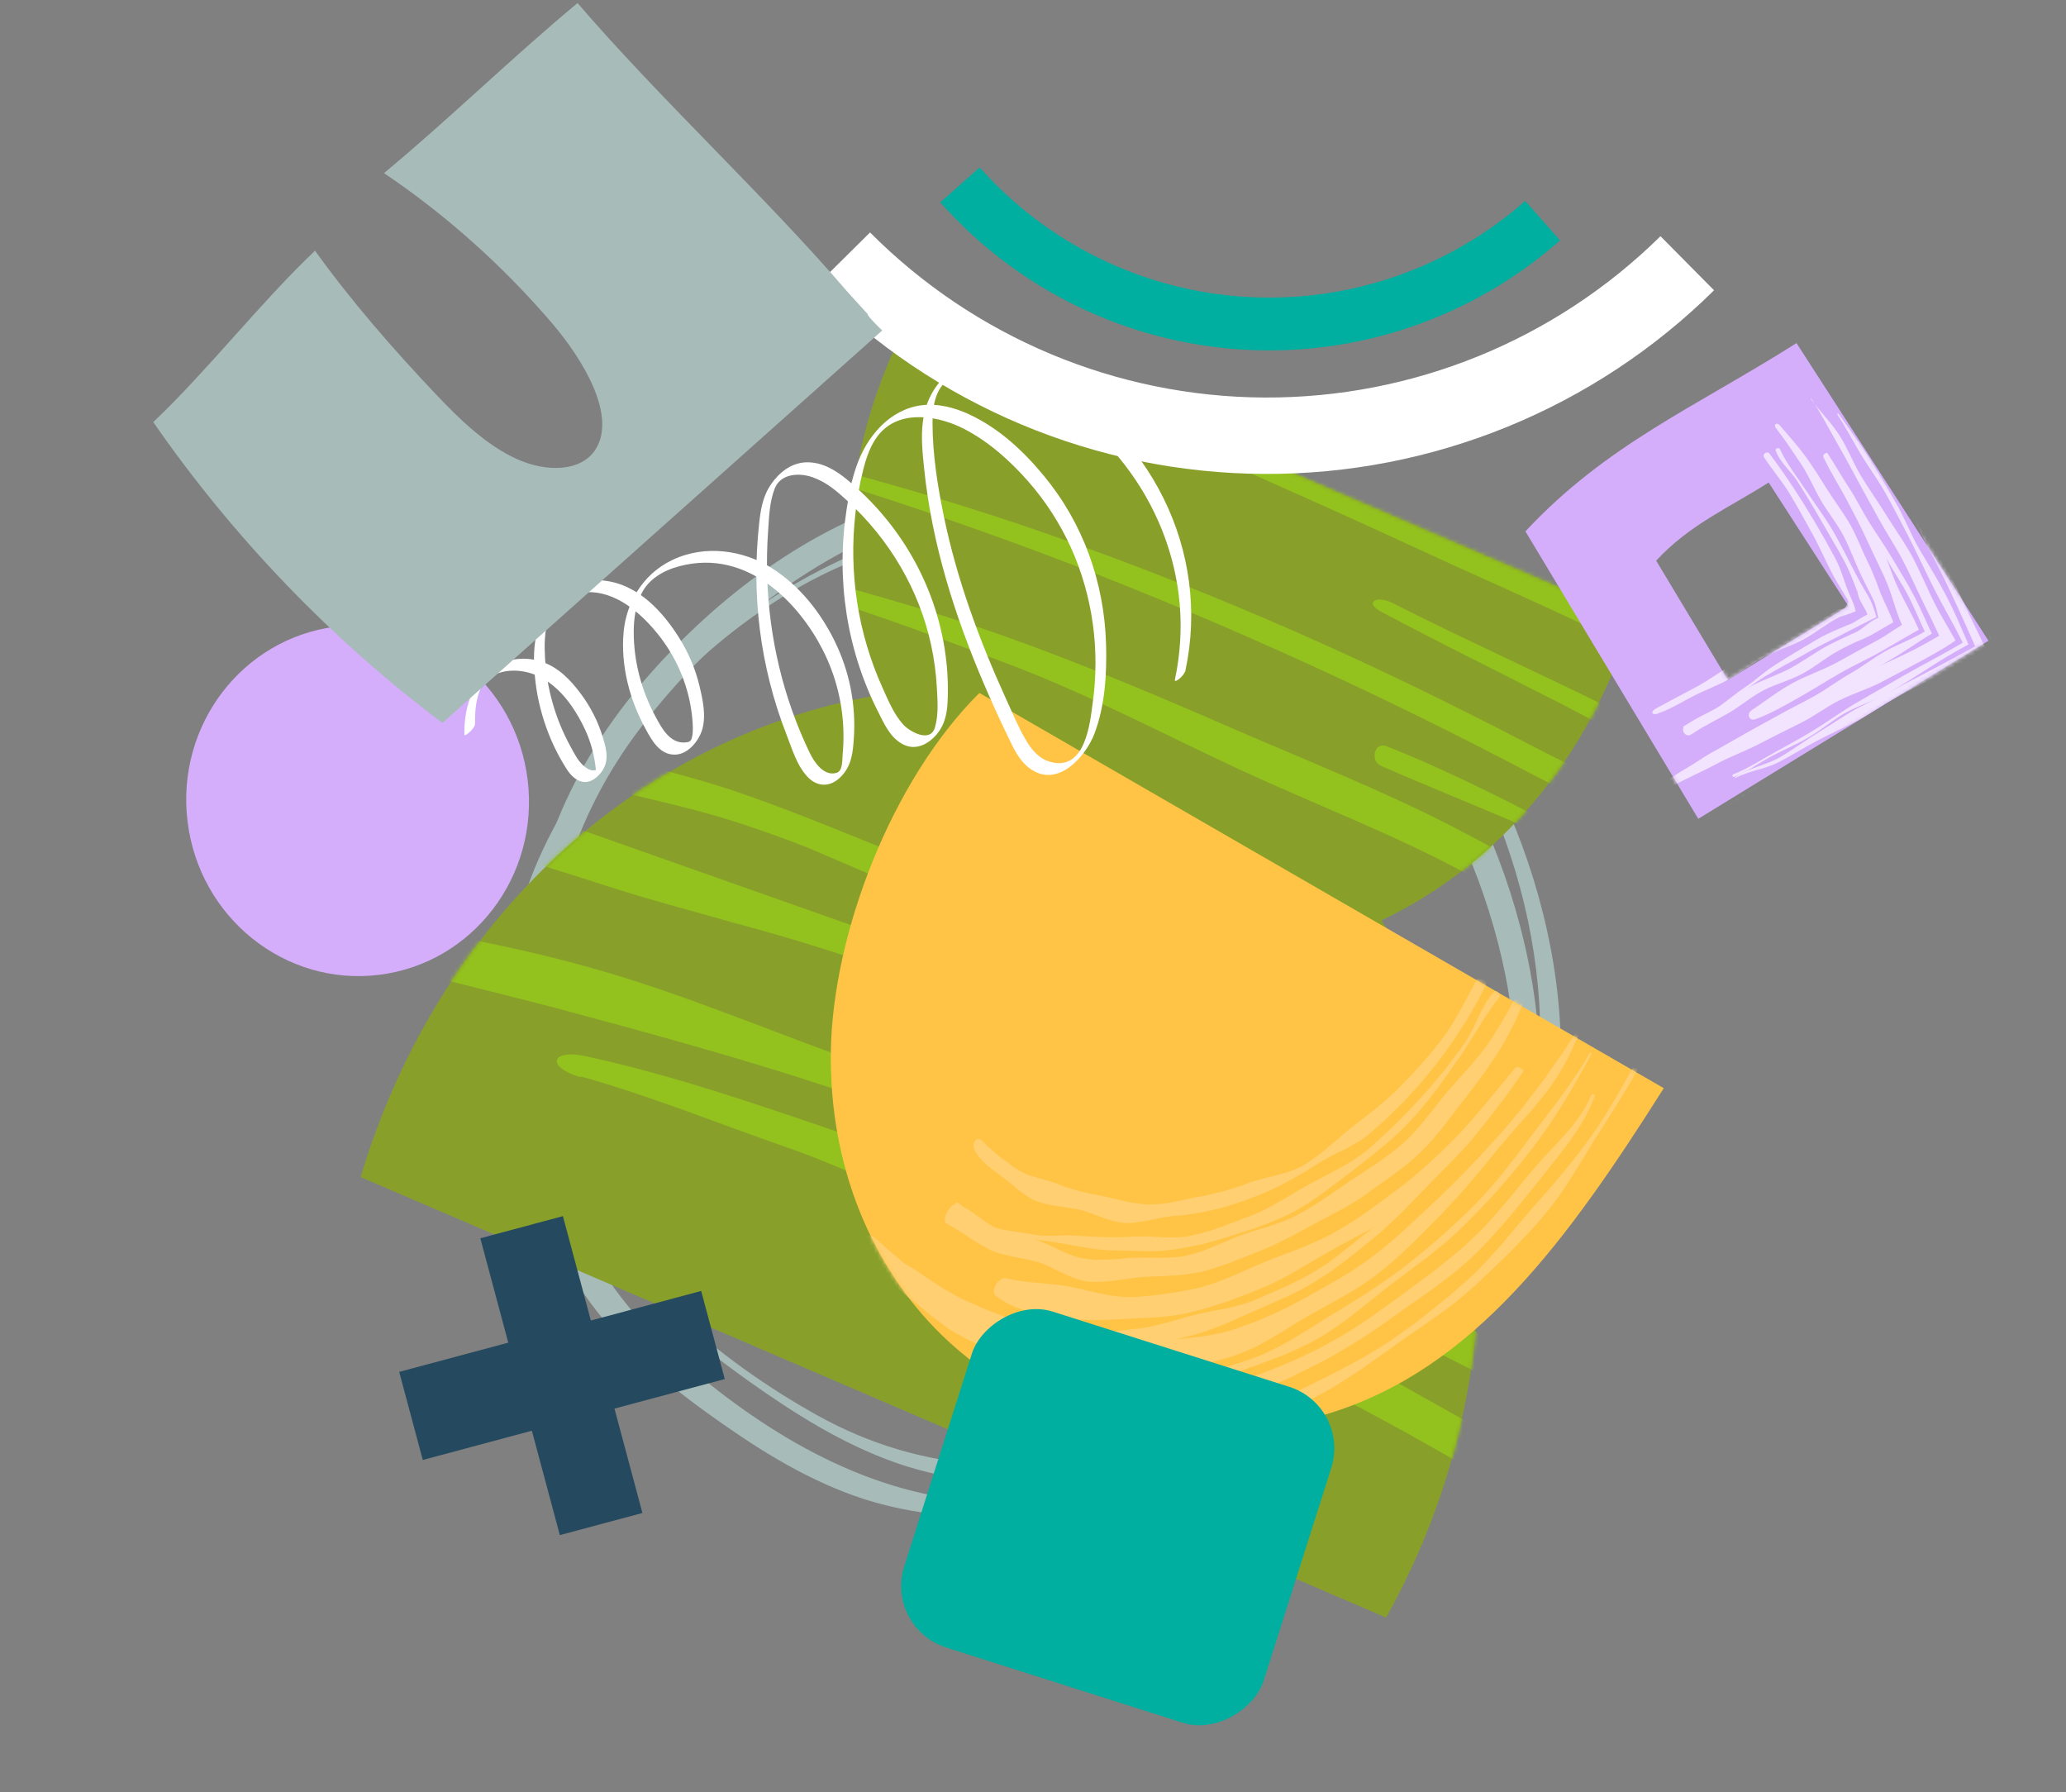 <svg width="512" height="444" viewBox="0 0 512 444" fill="none" xmlns="http://www.w3.org/2000/svg">
<rect x="0" y="0" width="512" height="444" fill="#808080" stroke="none"/>
<g clip-path="url(#clip0_145_1870)">
<path d="M231.835 121.471C204.737 128.159 181.852 144.543 163.759 164.015C144.281 185.004 131.702 209.928 130.705 237.888C129.707 265.847 137.715 292.675 154.727 314.256C163.205 325.007 173.983 333.984 185.315 342.035C196.647 350.086 208.478 357.623 221.805 362.355C236.24 367.474 251.867 368.323 267.161 367.423C280.377 366.625 293.51 364.593 306.2 361.018C330.637 354.15 353.772 341.444 368.318 321.484C396.33 283.055 389.32 229.914 368.651 190.071C358.926 171.294 345.377 153.803 327.645 140.84C307.391 126.024 281.291 118.847 255.579 118.77C247.544 118.745 239.62 119.67 231.835 121.471C230.726 121.728 234.633 126.487 236.295 126.127C251.728 122.526 267.576 122.834 283.12 125.664C294.729 127.799 306.116 130.808 316.479 136.261C334.987 146.01 348.923 161.751 359.175 178.831C381.229 215.536 390.4 264.15 371.394 303.581C350.17 347.591 293.094 365.776 244.22 362.896C229.23 362.021 215.405 357.828 202.549 350.678C190.358 343.887 178.61 335.605 168.525 326.294C148.16 307.491 138.13 280.715 136.163 254.478C134.196 228.242 142.009 202.366 158.578 180.554C173.623 160.748 193.821 143.026 217.538 132.531C223.578 129.856 229.867 127.721 236.351 126.127C237.487 125.844 233.525 121.085 231.89 121.471H231.835Z" fill="#A7BBB9"/>
<path d="M230.976 130.757C204.793 137.213 181.907 152.44 163.565 170.6C143.395 190.56 128.544 214.558 125.551 242.158C122.559 269.757 129.098 298.025 144.863 320.763C152.843 332.287 163.648 341.727 175.23 350.06C186.811 358.394 198.476 365.905 211.858 370.664C226.57 375.885 242.502 376.605 258.073 375.576C270.984 374.728 283.812 372.67 296.197 369.197C319.914 362.536 342.911 350.498 358.593 332.39C390.4 295.71 385.607 241.823 366.379 201.029C357.291 181.737 344.241 163.475 326.536 150.074C306.421 134.846 279.546 127.773 253.778 128.004C246.076 128.082 238.429 129.008 230.948 130.757C229.48 131.091 227.956 132.043 226.82 132.943C226.515 133.2 224.88 134.589 226.266 134.281C241.726 130.679 257.574 131.091 273.118 133.946C284.865 136.107 296.336 139.168 306.781 144.672C325.04 154.266 339.42 169.314 350.17 185.878C373.222 221.4 383.806 268.162 368.845 308.134C360.255 331.104 342.551 349.006 318.889 359.295C295.228 369.583 267.992 373.802 242.363 372.027C213.52 370.021 188.335 354.202 167.804 336.196C147.274 318.191 135.886 294.27 131.979 268.6C128.073 242.929 133.171 215.613 148.243 192.798C162.263 171.551 183.015 151.797 207.314 140.762C213.382 138.01 219.699 135.85 226.238 134.255C227.706 133.895 229.23 132.994 230.366 132.068C230.671 131.837 232.306 130.397 230.92 130.731L230.976 130.757Z" fill="#A7BBB9"/>
</g>
<path d="M377.974 49.795L386.613 59.564C364.982 78.656 336.659 88.385 307.862 86.616C279.065 84.848 252.146 71.725 233.014 50.13L242.783 41.491C259.641 60.468 283.329 71.996 308.664 73.552C334 75.108 358.921 66.566 377.974 49.795Z" fill="#00AF9F"/>
<path d="M345.402 233.025C344.416 231.327 343.402 229.69 342.363 228.043C371.219 214.293 394.069 187.842 404.43 153.297L226.483 76.882C209.351 107.573 206.255 142.47 215.69 172.59C212.61 173.125 209.517 173.762 206.449 174.557C152.016 188.355 107.44 231.436 89.366 291.649L343.504 400.783C374.166 345.865 373.48 281.528 345.402 233.025Z" fill="#88A02A"/>
<mask id="mask0_145_1870" style="mask-type:luminance" maskUnits="userSpaceOnUse" x="89" y="76" width="316" height="325">
<path d="M345.402 233.025C344.416 231.327 343.402 229.69 342.363 228.043C371.219 214.293 394.069 187.842 404.43 153.297L226.483 76.882C209.351 107.573 206.255 142.47 215.69 172.59C212.61 173.125 209.517 173.762 206.449 174.557C152.016 188.355 107.44 231.436 89.366 291.649L343.504 400.783C374.166 345.865 373.48 281.528 345.402 233.025Z" fill="white"/>
</mask>
<g mask="url(#mask0_145_1870)">
<path d="M143.984 266.716C161.401 271.61 178.039 278.391 194.995 284.289C203.513 287.218 211.648 290.894 219.862 294.385C227.998 298.06 236.055 301.848 244.335 305.258C260.763 312.313 276.903 319.754 292.844 327.873C300.627 331.871 308.816 335.278 316.86 339.024C320.908 340.871 324.917 342.738 328.939 344.575C329.612 344.864 331.68 345.97 333.361 346.838L338.531 349.568C341.957 351.439 345.382 353.31 348.794 355.14C352.193 357.073 355.605 358.975 359.003 360.908L364.107 363.864C365.8 364.846 367.493 365.828 369.443 367.066C377.09 371.879 384.711 376.68 392.332 381.482C407.859 391.281 423.643 401.263 439.548 410.678C446.345 414.689 453.45 418.978 459.511 422.418C458.177 404.333 456.856 386.216 455.534 368.1L453.417 339.993L452.362 326.178C452.146 323.828 452.071 321.648 451.996 319.467L451.759 312.884C451.675 310.154 451.488 307.307 451.482 304.61L451.514 296.614L451.52 288.607L451.863 280.744L452.167 272.901L452.39 269.028L452.574 266.959L452.647 265.789C452.768 263.51 452.849 261.252 453.021 258.995C453.167 256.728 453.288 254.45 453.499 252.174L453.796 248.77L453.854 247.921L453.884 247.496L454.006 246.712L454.511 243.324L455.507 236.579L456.038 233.203L456.793 229.376C457.829 224.251 458.813 219.176 459.954 214.022C462.008 204.673 464.113 195.346 466.283 186.011C454.781 179.543 443.241 173.021 431.739 166.553C426.363 163.589 420.947 160.644 415.57 157.68L412.21 155.873L409.844 154.675L405.086 152.34C388.573 144.412 371.623 137.643 354.818 130.536C337.962 123.406 320.749 117.107 303.762 110.213C286.826 103.34 270.513 94.588 253.235 88.442C235.956 82.297 217.904 79.023 200.266 74.07C198.362 73.508 198.34 72.988 200.269 73.635C217.785 79.227 234.813 86.029 251.815 92.748C268.817 99.466 285.713 106.431 302.372 113.876C319.032 121.321 335.692 128.694 352.271 136.396C368.825 144.087 385.564 151.203 401.881 159.374L406.587 161.759L412.21 164.72L427.1 172.862L442.724 181.574C448.036 184.619 453.608 187.485 458.658 190.637C456.7 199.336 454.756 208.003 452.798 216.702L449.827 230.754L449.101 234.229L448.559 237.346L447.476 243.58L446.934 246.697L446.647 248.649L446.129 252.14C445.774 254.464 445.511 256.79 445.182 259.124C444.854 261.459 444.616 263.797 444.353 266.123L444.019 269.183L443.721 272.66L443.268 279.638L442.815 286.616L442.646 293.716L442.491 300.785C442.473 303.181 442.598 305.674 442.632 308.092C442.785 312.017 442.707 315.696 443.001 319.792L443.692 331.812L445.086 355.967C445.922 371.217 446.745 386.498 447.58 401.821L444.074 400.425C443.479 400.169 442.961 400.019 442.289 399.658L440.041 398.256L431.128 392.753C425.275 389.184 419.397 385.604 413.519 382.024L388.687 367.137L376.4 359.786L370.302 356.147L367.304 354.35L364.487 352.777L342.258 340.318L332.372 334.798L325.314 330.967C306.574 320.589 286.613 312.199 267.148 303.295C247.527 294.541 227.325 287.14 207.028 280.245C186.654 273.316 166.293 266.284 145.214 261.71C136.508 259.792 135.177 264.39 143.879 266.889L143.984 266.716Z" fill="#93C21E"/>
<path d="M69.881 232.2C91.545 238.409 114.824 243.781 137.671 249.733C160.401 255.816 183.181 262.067 204.799 269.166C226.934 276.705 248.369 285.874 269.949 294.776C291.45 303.791 312.911 312.898 333.661 323.519L337.527 325.434L339.621 326.48L342.22 327.85L352.678 333.252L363.163 338.591L368.399 341.24L373.905 344.26C388.627 352.293 403.167 360.248 417.793 369.005L426.591 374.276L428.8 375.625L429.911 376.32C430.143 376.493 430.221 376.454 430.326 376.426L430.624 376.372L433.029 375.839C432.179 360.692 431.649 344.372 431.227 327.588L430.942 314.978L430.794 308.615L430.865 302.456L430.911 296.213L431.176 290.101L431.454 283.958L431.927 277.863C432.201 274.085 432.463 270.12 432.866 266.47L433.632 259.335C433.922 256.947 434.147 254.568 434.463 252.191L434.93 248.605L435.151 246.807C435.219 246.29 435.41 245.134 435.532 244.349C436.116 240.777 436.543 237.429 437.232 233.683L439.405 222.201C440.927 214.517 442.488 206.959 444.061 199.442C443.881 199.219 443.779 198.957 443.521 198.773L442.616 198.312L440.819 197.358L437.238 195.493L430.115 191.743C425.552 189.31 420.976 186.908 416.413 184.475C412.639 182.49 408.838 180.494 405.064 178.509L400.254 176.079L396.026 174.009C390.388 171.224 384.711 168.531 379.034 165.839C367.694 160.422 356.326 155.14 345.221 149.461C340.967 147.307 338.007 149.349 342.389 151.631C352.911 157.242 363.655 162.62 374.386 168.029C379.725 170.795 385.156 173.419 390.443 176.235L398.419 180.425L407.971 185.583L423.105 193.939L430.911 198.31L434.788 200.485L436.714 201.566C437.347 201.948 438.162 202.189 438.222 202.906C435.437 214.672 432.636 226.831 430.399 238.177L428.913 246.276L427.882 252.46C427.242 256.591 426.576 260.71 426.092 264.835L425.442 270.272L424.904 276.449C424.498 280.534 424.286 284.667 424.113 288.78C423.703 297.014 423.784 305.459 424.033 314.013C424.492 331.14 425.364 348.518 426.379 364.209L425.176 365.44L424.575 366.055C424.237 366.056 423.579 365.519 423.114 365.246C396.205 348.775 369.962 331.608 346.707 319.255L344.419 318.018L342.274 316.878L338.33 314.93L330.377 311.114C325.063 308.577 319.708 306.132 314.261 303.902C303.421 299.32 292.58 294.737 281.791 290.177C260.213 280.984 238.556 272.048 216.279 264.484C193.213 256.545 170.538 246.553 146.581 239.833C122.611 233.071 97.802 229.262 73.485 225.52C64.412 224.026 60.998 229.623 69.763 232.259L69.881 232.2Z" fill="#93C21E"/>
<path d="M277.217 274.923C285.604 279.726 294.474 284.118 303.657 288.207C312.722 292.573 322.179 296.452 331.411 300.999C336.027 303.236 340.604 305.566 345.155 307.884C349.692 310.233 354.254 312.884 358.842 315.4C368.006 320.391 377.269 325.935 386.394 331.018C391.732 333.929 396.978 336.983 402.238 339.934L410.082 344.358L414.011 346.555C414.256 346.769 414.193 346.488 414.182 346.3L414.173 345.751L414.142 344.609L414.107 342.336C413.028 330.077 412.521 317.771 412.766 305.57C412.977 292.59 414.357 279.602 416.454 266.012C417.42 259.837 418.581 253.709 419.781 247.561C420.995 241.238 422.527 233.959 424.046 226.783C425.295 220.948 426.57 215.124 427.807 209.247L427.784 208.8L427.786 208.583L427.579 208.494L426.765 208.035L425.136 207.19L421.865 205.53L415.284 202.231C410.875 200.01 406.647 198.012 402.379 195.961L390.173 190.064C386.306 188.221 382.493 186.256 378.679 184.291C359.624 174.36 340.358 164.995 320.632 156.342C300.906 147.689 281.018 139.841 260.788 132.719C240.48 125.564 220.138 119.631 199.479 114.292C195.529 113.287 194.732 115.785 198.72 116.988C218.997 123.074 238.892 129.833 258.666 137.232C278.466 144.643 297.923 152.707 317.195 161.347C336.467 169.987 355.436 179.189 374.168 188.944L397.709 201.201C401.548 203.25 405.465 205.26 409.252 207.359L414.951 210.498L417.769 212.072L419.177 212.859C419.617 213.121 420.33 213.245 419.921 214.053C419.05 217.865 418.101 221.645 417.295 225.449C415.967 231.396 414.912 237.278 413.986 243.289C413.046 249.329 412.287 255.593 411.632 261.757C411.028 268.015 410.532 273.809 410.15 279.835C409.77 285.788 409.454 291.732 409.243 297.504C408.708 310.308 408.736 322.59 409.442 334.289L409.663 337.843C409.941 338.836 409.155 338.025 408.689 337.825L407.191 336.891L401.262 333.216L389.622 326.069L376.74 318.462C372.528 315.925 368.381 313.38 364.091 310.955L351.582 303.763L350.031 302.879L348.286 301.947L344.757 300.104L337.686 296.448C318.824 286.71 298.607 279.558 279.165 271.172C271.843 268.101 271.388 271.729 277.087 274.941L277.217 274.923Z" fill="#93C21E"/>
<path d="M89.882 201.176C99.919 203.848 109.939 207.131 120.131 210.015C130.216 213.217 140.38 216.235 150.374 219.507C160.64 222.859 171.092 225.564 181.517 228.547C191.994 231.336 202.391 234.453 212.683 237.89C235.256 245.763 256.656 256.154 278.597 265.43C300.563 274.645 322.819 283.401 344.021 294.253L351.791 298.209L358.033 301.727L370.554 309.033C378.873 314.135 387.193 319.237 395.538 324.35L401.87 328.088L405.035 329.921C405.035 329.921 405.203 330.029 405.191 329.987L405.18 329.728L405.144 329.239L405.061 328.22L404.894 326.183C403.521 309.828 403.086 293.002 404.347 276.577L404.902 269.862L405.633 262.166C406.219 256.592 406.856 251.04 407.572 245.449L408.558 238.372L409.579 231.784C410.312 227.438 411.083 223.145 411.957 218.897C412.26 218.262 411.677 218.194 411.289 217.955L410.074 217.36L407.682 216.151L402.95 213.755C393.681 208.937 384.36 204.097 375.026 199.288C364.696 194.087 354.248 189.091 343.586 184.876C340.623 183.713 339.381 188.532 342.33 189.798C353.092 194.493 363.961 198.868 374.711 203.448L382.756 206.976L390.025 210.243C394.189 212.177 398.599 214.325 402.269 216.411L405.849 218.422L407.619 219.437L408.498 219.96L408.937 220.221C409.053 220.308 408.895 220.604 408.881 220.78C407.812 225.054 406.781 229.308 405.829 233.523C405.359 235.688 404.917 237.573 404.459 239.925L403.773 243.308L403.435 245.092L403.055 247.332C402.026 253.298 401.074 259.297 400.316 265.271L399.823 268.918L399.464 271.895C399.229 273.87 398.994 275.844 398.837 277.779C397.614 290.689 396.829 302.148 396.977 312.151L397.004 313.801L397.011 314.642C396.842 314.606 396.507 314.316 396.261 314.174L393.124 312.062L387.054 308.072C383.851 305.969 380.672 304.094 377.572 302.253L372.92 299.527L370.62 298.175L368.035 296.774L357.695 291.168C356.415 290.437 353.157 288.819 350.61 287.543L342.607 283.488C332.227 278.047 321.701 273.017 311.268 267.7C300.676 262.751 290.164 257.545 279.309 253.139C257.745 243.915 234.783 237.659 212.702 229.852C191.035 222.222 169.783 214.698 148.388 207.149C129.812 200.956 110.018 192.82 90.059 191.13C78.219 190.087 79.833 198.317 89.909 201.114L89.882 201.176Z" fill="#93C21E"/>
<path d="M60.882 176.016C66.223 176.78 71.51 177.667 76.746 178.605C81.981 179.615 87.176 180.79 92.359 181.923C102.749 184.128 112.955 186.908 123.279 189.339C133.602 191.915 144.098 194.092 154.566 196.403C164.98 198.909 175.448 201.22 185.48 204.69C190.489 206.368 195.42 208.158 200.299 210.071L214.761 216.281C224.438 220.291 233.877 224.854 243.816 228.54C263.821 236.402 284.888 242.573 304.443 251.625C314.26 256.023 323.761 261.013 333.262 266.004C342.517 270.997 351.759 275.949 361.039 280.954C363.184 282.239 365.381 283.474 367.591 284.677L370.926 286.474L373.459 287.925C376.883 289.869 380.282 291.875 383.987 294.449L386.363 296.052L386.957 296.452L387.267 296.658C387.267 296.658 387.268 296.441 387.269 296.368L387.214 295.07C386.987 288.819 387.102 281.842 387.973 274.534C388.276 272.115 388.643 269.906 389.182 267.152C390.058 260.902 391.077 254.677 392.277 248.456L393.127 243.979L393.769 241.415C393.969 240.591 394.197 239.56 394.371 238.943L394.931 236.853C395.705 233.981 396.504 231.121 397.278 228.249L397.424 227.693C397.674 227.254 397.207 227.199 397.014 227.007L396.265 226.54L394.78 225.574L391.823 223.54L384.501 218.684L383.545 218.055C383.235 217.849 382.951 217.655 382.331 217.315L379.152 215.441L372.769 211.753C368.53 209.278 364.174 207.006 359.817 204.735C342.041 195.609 323.292 188.249 304.989 180.28C286.685 172.311 268.225 164.493 249.406 157.795C230.626 151.15 211.42 145.925 192.188 140.688C185.22 138.861 184.559 142.327 191.539 144.341C211.532 150.16 231.242 157.422 250.627 164.8C270.063 172.2 288.432 181.945 307.236 190.675C326.014 199.394 345.749 206.813 363.973 216.75C367.631 218.722 371.21 220.805 374.815 222.899L377.516 224.459L378.86 225.255L379.222 225.41L379.364 225.58L379.674 225.786L382.088 227.515C383.585 228.595 385.444 229.903 386.178 230.619L387.558 231.83L388.229 232.409L388.564 232.699C388.564 232.699 388.835 232.852 388.691 233.117C388.134 234.699 387.63 236.157 387.231 237.588C386.964 238.493 386.751 239.348 386.524 240.233L386.12 242.244L385.917 243.286L385.823 243.792L385.66 244.741C384.599 251.422 383.655 258.116 382.918 264.827C382.462 268.672 382.032 272.529 381.575 276.374C381.19 279.34 380.643 281.471 380.166 282.868L379.968 283.329C379.968 283.329 379.452 282.889 379.207 282.675L377.569 281.207C376.551 280.297 375.635 279.503 374.822 278.899C373.983 278.284 373.221 277.847 372.432 277.472L368.991 275.994L364.4 273.913L358.141 270.934L351.055 267.455C332.335 257.959 314.022 247.729 294.775 239.245C275.422 231.007 255.255 224.168 235.571 216.844C216.963 209.654 198.803 201.564 179.684 195.211C170.09 192.22 160.286 189.648 150.414 187.375C140.516 185.163 130.605 182.983 120.759 180.793C110.94 178.397 101.096 175.99 91.238 173.614C81.394 171.207 71.416 169.325 61.289 168.217C51.318 167.103 50.899 174.787 60.88 176.233L60.882 176.016Z" fill="#93C21E"/>
</g>
<ellipse cx="88.623" cy="198.398" rx="42.458" ry="43.466" transform="rotate(-6.95 88.623 198.398)" fill="#D4AEFA"/>
<path d="M411.505 58.524L424.778 71.924C395.105 101.26 355.005 117.625 313.279 117.426C271.552 117.227 231.61 100.481 202.218 70.863L215.618 57.59C241.511 83.613 276.658 98.321 313.369 98.496C350.079 98.671 385.365 84.299 411.505 58.524Z" fill="white"/>
<path d="M242.725 171.701L412.32 269.617C388.368 307.464 365.289 339.274 329.078 350.289C292.866 361.305 257.009 353.95 233.207 330.613C216.347 314.097 205.424 289.271 205.908 260.335C206.392 231.4 220.853 193.461 242.71 171.693L242.725 171.701Z" fill="#FFC446"/>
<mask id="mask1_145_1870" style="mask-type:luminance" maskUnits="userSpaceOnUse" x="205" y="171" width="208" height="185">
<path d="M242.725 171.701L412.32 269.617C388.368 307.464 365.289 339.274 329.078 350.289C292.866 361.305 257.009 353.95 233.207 330.613C216.347 314.097 205.424 289.271 205.908 260.335C206.392 231.4 220.853 193.461 242.71 171.693L242.725 171.701Z" fill="white"/>
</mask>
<g mask="url(#mask1_145_1870)">
<path d="M222.189 333.471C226.674 336.623 229.949 341.972 235.054 344.491C240.161 346.769 245.769 348.077 251.361 349.242C254.204 349.999 257.154 350.469 260.075 351.056C263.036 351.506 266.046 351.904 269.126 352.047C272.225 352.121 275.402 351.891 278.653 351.329C281.863 350.905 285.11 350.179 288.321 349.755C291.543 349.31 294.769 348.894 298.017 348.438C301.273 347.799 304.589 347.328 307.895 346.127C309.558 345.559 311.206 344.983 312.863 344.359L317.788 342.19C319.435 341.479 321.073 340.683 322.694 339.849L327.576 337.415C334.03 333.958 340.389 329.883 346.518 325.355C352.693 320.986 359.114 316.84 364.894 311.386C371.284 305.319 376.859 298.112 382.477 291.17C387.185 285.124 392.486 279.072 395.158 271.689C395.391 271.047 394.542 270.851 394.291 271.457C391.405 278.394 385.623 283.204 380.981 288.591C378.511 291.373 376.168 294.309 373.78 297.219C371.328 300.038 368.962 303.014 366.296 305.522C364.926 306.875 363.534 308.162 362.128 309.441C360.687 310.645 359.23 311.842 357.771 313.009C354.887 315.418 351.84 317.465 348.926 319.722C342.961 323.998 337.04 328.54 330.777 331.972C324.57 335.545 318.184 338.238 311.85 340.637C308.649 341.657 305.472 342.772 302.313 343.413L297.571 344.482L292.869 345.278C289.751 345.917 286.715 346.04 283.662 346.395C280.64 346.527 277.621 346.687 274.663 346.64C271.701 346.565 268.68 346.831 265.714 346.834C262.695 346.994 259.733 346.919 256.835 346.666C250.453 345.984 243.842 345.597 237.877 343.547C234.813 342.663 232.381 340.481 229.909 338.572C227.547 336.404 225.131 334.5 222.345 333.133C221.969 332.969 221.854 333.304 222.195 333.529L222.189 333.471Z" fill="#FFCF71"/>
<path d="M222.362 332.526C223.242 333.383 224.145 334.199 225.153 334.834C226.161 335.47 227.215 336.025 228.293 336.54C230.416 337.659 232.719 338.398 234.897 339.388C236.192 340.002 237.496 340.567 238.8 341.132L242.718 342.885C245.418 343.854 248.07 345.01 251.013 345.423C252.461 345.669 253.942 345.827 255.456 345.924C256.977 345.944 258.517 345.896 260.046 345.867L262.332 345.82L264.649 345.684C266.186 345.606 267.689 345.589 269.189 345.678C275.182 345.707 281.05 347.246 287.433 346.053C290.656 345.609 293.952 344.457 297.212 343.471L302.107 341.66C303.741 341.075 305.374 340.491 306.987 339.841C308.618 339.227 310.251 338.643 311.877 338.107L316.765 336.239C320.047 335.079 323.265 333.452 326.476 331.768C328.057 330.831 329.615 329.801 331.169 328.742C332.726 327.711 334.245 326.578 335.728 325.37L340.203 321.87C341.671 320.654 343.143 319.466 344.646 318.324L346.907 316.654L349.135 314.938L353.652 311.57C356.577 309.157 359.625 306.87 362.342 304.07C368.635 298.001 374.557 291.315 379.977 284.206C385.439 277.094 390.018 269.231 394.306 261.361C394.605 260.81 394.095 260.569 393.808 261.101C391.953 264.586 389.647 267.73 387.432 270.954C386.292 272.521 385.093 274.053 383.923 275.603C382.754 277.152 381.614 278.718 380.412 280.222C379.239 281.743 378.084 283.301 376.944 284.867C375.775 286.417 374.558 287.912 373.385 289.433C371.032 292.523 368.456 295.351 365.848 298.134C360.483 303.479 354.917 308.494 349.101 312.989C346.252 315.338 343.24 317.324 340.289 319.373C338.799 320.389 337.282 321.282 335.771 322.232C334.272 323.163 332.767 324.17 331.232 325.026C328.224 326.8 325.271 328.821 322.236 330.607C319.217 332.536 316.135 334.133 313.019 335.55C306.747 338.147 300.427 339.671 294.229 341.052C287.968 342.61 281.808 343.449 275.727 343.878C272.726 343.941 269.664 344.344 266.66 344.378C265.16 344.424 263.629 344.559 262.124 344.547L257.639 344.424C251.118 343.982 244.96 342.437 239.154 340.077C237.733 339.578 236.309 339.051 234.929 338.415C233.525 337.819 232.11 337.243 230.726 336.578C228.054 335.116 225.395 333.634 223.291 331.427C222.794 330.926 221.851 332.016 222.347 332.517L222.362 332.526Z" fill="#FFCF71"/>
<path d="M216.669 308.199C217.44 309.074 218.215 309.977 219.086 310.747L221.757 312.959C223.498 314.501 225.487 315.649 227.19 317.222C228.979 318.683 230.944 319.872 232.886 321.1C234.944 322.127 236.898 323.336 238.956 324.363C241.002 325.411 243.026 326.499 245.211 327.305L248.442 328.58L251.797 329.606C256.241 330.992 260.596 332.837 265.445 333.385C267.891 333.537 270.299 333.856 272.768 333.968C275.254 333.982 277.72 334.2 280.295 333.891C281.565 333.767 282.846 333.622 284.136 333.429C285.426 333.235 286.73 332.916 288.025 332.645C290.607 332.153 293.217 331.408 295.796 330.753C298.371 330.203 300.961 329.017 303.534 328.064C306.095 326.996 308.648 325.737 311.212 324.698C316.286 322.373 321.479 320.386 326.42 317.236C327.66 316.45 328.884 315.656 330.105 314.833L333.688 312.131C336.077 310.375 338.37 308.375 340.706 306.507C343.044 304.668 345.216 302.437 347.421 300.387L353.799 293.831C357.981 289.41 362.506 285.349 366.303 280.439L369.193 276.827L372.007 273.145C373.939 270.75 375.657 268.15 377.406 265.595C377.738 265.089 376.629 264.288 376.309 264.774C374.553 267.271 372.874 269.84 370.982 272.232L368.204 275.854C367.243 277.042 366.265 278.192 365.301 279.351C361.452 284.044 357.272 288.358 353.01 292.544L346.565 298.74C344.347 300.676 342.175 302.772 339.839 304.506C337.517 306.248 335.291 308.232 332.943 309.986C331.787 310.9 330.631 311.814 329.442 312.682C328.247 313.493 327.049 314.275 325.819 315.012C320.94 317.985 315.879 319.914 310.905 322.135C308.402 323.102 305.871 323.812 303.371 324.298C300.862 324.699 298.386 325.279 295.918 325.811C294.682 326.116 293.425 326.49 292.184 326.871C290.942 327.253 289.688 327.521 288.443 327.874C287.192 328.17 285.938 328.573 284.692 328.791C283.447 329.01 282.209 329.18 280.981 329.302C278.518 329.622 276.062 329.759 273.573 330.091C271.1 330.325 268.65 330.384 266.249 330.258C261.515 329.749 257.034 328.529 252.61 327.315L249.305 326.372L246.122 325.15C243.968 324.389 241.963 323.339 239.868 322.478C237.773 321.616 235.872 320.385 233.866 319.334C231.991 318.091 230.067 316.9 228.227 315.596C226.446 314.192 224.333 313.294 222.478 311.982C221.514 311.372 220.562 310.742 219.622 310.092C218.693 309.421 217.872 308.599 217.077 307.765C216.796 307.469 216.455 307.888 216.725 308.205L216.669 308.199Z" fill="#FFCF71"/>
<path d="M370.357 245.658C369.5 246.53 368.808 247.525 368.193 248.59C367.534 249.63 366.963 250.721 366.428 251.886C365.398 254.213 364.272 256.538 362.88 258.575C361.305 260.963 359.474 263.148 357.778 265.439C355.925 267.559 354.174 269.845 352.212 271.848C348.101 276.417 343.751 280.686 339.214 284.633C334.608 288.46 329.455 290.684 324.639 293.345C323.417 294.033 322.2 294.644 320.999 295.398C319.809 296.132 318.608 296.885 317.383 297.545L313.755 299.578C312.535 300.16 311.297 300.705 310.079 301.181C305.158 303.004 300.298 305.129 295.368 306.116C292.898 306.754 290.502 306.55 288.131 306.574C286.951 306.509 285.791 306.376 284.602 306.359C283.417 306.372 282.255 306.344 281.057 306.377C276.271 306.776 271.6 306.464 266.917 306.173C263.446 305.858 259.551 306.584 256.092 305.873C254.393 305.482 252.55 305.409 250.813 305.05C249.056 304.759 247.246 304.492 245.654 303.814C244.833 303.501 244.059 303.107 243.319 302.653C242.591 302.18 241.921 301.605 241.24 301.051L239.187 299.437C238.543 298.85 237.85 298.316 237.137 297.851C237.034 297.791 236.479 298.65 236.597 298.718C240.405 301.239 244.37 303.555 248.599 305.38C252.835 307.263 257.942 307.022 262.447 307.961C266.972 308.697 271.451 309.783 276.218 309.827C280.963 309.806 285.647 310.367 290.575 309.62C293.036 309.406 295.529 308.728 298.018 308.262L301.755 307.23L303.619 306.725L305.481 306.084C310.463 304.565 315.56 302.845 320.579 300.275C325.586 297.59 330.297 293.717 335.045 290.186C339.722 286.508 344.576 282.931 348.872 278.416C353.486 273.656 357.397 268.141 361.176 262.684L362.539 260.764L363.797 258.756L366.326 254.749C367.919 252.024 369.725 249.474 371.622 247.005C372.12 246.381 370.908 245.146 370.349 245.707L370.357 245.658Z" fill="#FFCF71"/>
<path d="M214.086 309.951C214.996 310.959 215.872 312.028 216.748 313.096L219.509 316.138C220.411 317.195 221.359 318.171 222.381 319.056C223.379 319.98 224.388 320.885 225.448 321.737C227.682 323.242 229.623 325.22 231.823 326.785C232.905 327.598 233.979 328.459 235.099 329.24C236.255 329.96 237.433 330.641 238.634 331.281C239.824 331.941 241.084 332.481 242.355 333L246.134 334.619C248.755 335.489 251.289 336.576 254.014 337.265C259.26 338.927 265.367 338.111 270.942 338.73C272.356 338.796 273.754 338.96 275.167 339.132L277.27 339.435L279.402 339.621C280.823 339.745 282.271 339.857 283.727 339.92C285.188 339.906 286.696 339.812 288.183 339.652C291.178 339.397 294.248 338.704 297.312 338.195C298.847 337.848 300.403 337.433 301.947 337.038C303.491 336.643 305.046 336.228 306.583 335.641C308.112 335.103 309.627 334.45 311.163 333.729C312.67 332.99 314.157 332.08 315.651 331.228C318.643 329.551 321.522 327.488 324.47 325.92C330.308 322.509 336.417 319.684 341.957 315.19C347.554 310.837 352.587 305.487 357.622 300.407C360.105 297.74 362.594 295.129 364.893 292.303L368.399 288.135C369.54 286.704 370.684 285.3 371.843 283.905C374.208 281.17 376.555 278.398 379.049 275.71C380.234 274.304 381.404 272.889 382.557 271.437C383.127 270.721 383.71 269.985 384.251 269.252C384.788 268.49 385.297 267.712 385.791 266.925C386.793 265.359 387.706 263.742 388.591 262.109C389.416 260.441 390.182 258.739 390.952 257.066C392.532 253.717 393.754 250.241 395.34 246.949C395.676 246.231 395.943 246.279 395.566 246.999C393.809 250.246 392.097 253.519 390.054 256.548L387.064 261.147L383.921 265.604C382.898 267.104 381.816 268.57 380.713 269.97L377.428 274.265C375.104 276.997 372.916 279.835 370.477 282.393L366.917 286.315L363.273 290.108C360.878 292.692 358.317 295.019 355.839 297.474C350.757 302.126 345.81 307.123 340.358 311.158C334.962 315.333 329.174 318.317 323.538 321.548C320.692 323.041 317.844 324.64 314.938 325.83C313.501 326.448 312.044 327.135 310.598 327.667L306.241 329.225C304.769 329.769 303.289 330.121 301.818 330.424C300.347 330.727 298.887 331.01 297.433 331.216C294.535 331.472 291.641 331.892 288.779 332.089C283.034 332.82 277.501 332.573 272.075 332.174C269.408 331.76 266.649 331.775 263.993 331.341C262.663 331.163 261.321 331.004 260.013 330.785C258.726 330.498 257.435 330.182 256.183 329.834C254.919 329.506 253.663 329.129 252.431 328.713L248.691 327.572C246.281 326.609 243.773 325.885 241.514 324.661C236.822 322.515 232.887 319.091 228.605 316.404L225.526 314.117L223.993 312.964L222.543 311.698L219.595 309.219C218.656 308.328 217.694 307.478 216.72 306.648C214.764 305.036 212.303 307.903 214.142 309.957L214.086 309.951Z" fill="#FFCF71"/>
<path d="M246.914 321.158C250.97 324.304 256.371 325.493 261.692 326.447C267.088 327.204 272.743 327.172 278.226 326.827C283.843 326.452 289.487 326.574 295.3 325.079C298.19 324.496 301.105 323.392 304.02 322.528L308.367 320.884C309.816 320.38 311.268 319.771 312.704 319.153C318.462 316.902 323.966 313.084 329.551 310.01C335.105 306.785 341.025 304.252 346.459 300.046C352.187 295.5 357.216 289.612 362.224 284.034C367.27 278.424 371.671 272.093 376.354 266.193C377.279 265.066 376.366 263.654 375.396 264.756C370.801 270.197 366.381 275.847 361.587 280.986C356.708 285.968 351.662 290.694 346.33 294.691C341.131 298.524 335.966 302.538 330.527 305.428C327.855 306.994 325.059 308.061 322.359 309.235L314.224 312.338C308.753 314.567 303.255 317.423 297.707 318.937C292.175 320.219 286.724 320.985 281.327 321.354C275.715 321.651 270.556 319.906 265.36 318.836C260.156 317.815 254.494 318.03 249.379 316.685C247.468 316.252 245.213 319.988 246.89 321.198L246.914 321.158Z" fill="#FFCF71"/>
<path d="M241.486 284.843C243.047 288.023 245.982 289.744 248.71 291.855C250.072 292.829 251.368 293.952 252.693 295.093C254.111 296.072 255.501 297.169 257.148 297.718C258.848 298.244 260.556 298.721 262.368 298.882C263.263 298.998 264.133 299.124 264.994 299.3C265.852 299.447 266.73 299.525 267.553 299.732C271.16 300.662 274.541 302.561 278.442 303.017C282.387 303.258 286.688 301.694 290.647 301.299C291.645 301.205 292.648 301.168 293.642 301.045L296.667 300.567C298.7 300.346 300.715 299.714 302.751 299.282C304.758 298.698 306.773 298.066 308.819 297.344C310.838 296.5 312.906 295.844 314.948 294.825L318.005 293.374C319.022 292.836 320.022 292.26 321.037 291.694C323.072 290.617 325.05 289.267 327.07 288.047C329.075 286.82 331.163 285.72 333.334 284.749C335.428 283.572 337.616 282.504 339.527 280.793C341.441 279.11 343.373 277.465 345.197 275.597C346.119 274.682 347.058 273.803 347.95 272.871L350.589 270C352.399 268.123 353.976 266.005 355.662 264.003C357.256 261.922 358.833 259.803 360.31 257.654C361.709 255.433 363.242 253.289 364.494 250.984L366.444 247.607L368.147 244.114C368.801 242.776 366.555 241.667 365.85 242.922C363.339 247.61 360.913 252.561 357.726 256.993C356.026 259.121 354.414 261.299 352.558 263.256L349.863 266.257L347.059 269.141C345.247 271.123 343.159 272.732 341.21 274.475L338.145 276.859C337.144 277.675 336.139 278.462 335.105 279.232C334.086 280.011 333.103 280.863 332.134 281.725L329.137 284.229C327.177 285.992 325.082 287.409 322.981 288.769C318.656 291.123 314.098 291.467 309.937 292.924C307.854 293.812 305.759 294.344 303.706 295.009C302.667 295.347 301.635 295.501 300.615 295.77C299.589 295.982 298.565 296.329 297.526 296.426C295.477 296.744 293.406 297.371 291.331 297.7C289.245 298.184 287.183 298.388 285.147 298.445C284.12 298.522 283.144 298.307 282.166 298.198C281.197 298.041 280.21 297.98 279.258 297.725L273.609 296.42C269.798 295.775 266.083 294.863 262.558 293.552C260.88 292.717 258.947 292.458 257.168 291.833C256.268 291.555 255.33 291.308 254.465 290.97C253.609 290.582 252.79 290.163 252.003 289.655C251.193 289.188 250.456 288.628 249.73 288.048L247.494 286.409L245.431 284.574L244.38 283.673L243.429 282.668C242.123 281.324 240.706 283.267 241.5 284.851L241.486 284.843Z" fill="#FFCF71"/>
<path d="M201.782 336.672C207.391 342.671 214 348.47 221.234 352.405C228.677 356.488 237.249 357.9 245.75 359.538C247.313 359.824 248.871 360.187 250.394 360.611C251.952 360.974 253.521 361.317 255.079 361.681C258.189 362.485 261.458 362.844 264.781 362.94C271.518 362.836 278.48 361.629 285.414 360.299C292.327 359.144 299.374 357.959 306.462 355.512C309.919 354.184 313.393 352.759 316.786 350.966L321.884 348.361C323.562 347.427 325.243 346.521 326.94 345.625C328.627 344.776 330.288 343.805 331.939 342.748L336.866 339.589C340.079 337.29 343.304 335.105 346.485 332.76C348.071 331.612 349.674 330.501 351.296 329.427C352.918 328.353 354.5 327.176 356.116 326.045C359.364 323.82 362.485 321.306 365.498 318.57C368.482 315.817 371.442 312.969 374.384 310.084C377.232 307.092 380.171 304.178 382.822 300.912C384.165 299.301 385.445 297.628 386.666 295.921C387.855 294.168 389.011 292.37 390.141 290.583C392.459 287.044 394.477 283.277 396.831 279.812C401.327 272.705 405.931 265.58 409.481 257.901C410.231 256.296 409.022 255.84 408.24 257.398C404.496 265.073 400.41 272.524 395.726 279.549C393.29 283.02 390.806 286.438 388.115 289.601C386.785 291.192 385.472 292.819 384.112 294.393L380.022 299.027C377.331 302.191 374.608 305.309 371.965 308.527C370.587 310.063 369.197 311.619 367.787 313.11L365.641 315.329C364.904 316.029 364.151 316.72 363.395 317.382L358.835 321.37L354.152 325.126C351.064 327.685 347.813 329.881 344.614 332.189C338.105 336.525 331.362 339.869 324.655 343.153C317.978 346.588 311.122 349.277 304.286 351.629C300.932 352.641 297.593 353.661 294.287 354.218L289.328 355.188L284.403 355.962C281.105 356.605 277.916 356.72 274.67 357.071C271.48 357.186 268.283 357.35 265.139 357.25C262.01 357.159 258.818 357.246 255.717 357.037C252.577 356.966 249.513 356.591 246.51 356.01C237.753 354.17 230.432 349.944 223.272 345.541C217.064 341.77 210.032 338.165 203.743 333.784C201.842 332.553 200.685 332.447 200.317 333.119C199.923 333.803 200.355 335.232 201.811 336.689L201.782 336.672Z" fill="#FFCF71"/>
<path d="M234.743 303.223C236.516 304.3 238.337 305.298 240.029 306.516C241.768 307.654 243.553 308.712 245.385 309.689C249.218 311.419 253.738 311.617 257.711 312.865C261.606 314.283 265.189 316.888 269.566 317.539C274.059 317.988 278.972 316.724 283.557 316.369C284.706 316.283 285.854 316.302 287.007 316.244L290.477 316.05C292.793 316.02 295.158 315.563 297.529 315.163C299.894 314.571 302.295 313.813 304.669 312.933C307.046 311.946 309.415 311.143 311.788 310.128L315.209 308.726L318.599 307.038C320.884 305.972 323.097 304.623 325.381 303.422C327.653 302.241 329.902 300.966 332.233 299.82C334.505 298.505 336.806 297.206 338.99 295.6C341.151 293.899 343.454 292.495 345.629 290.802L348.928 288.285C350.006 287.406 351.044 286.424 352.082 285.442C356.22 281.506 359.568 276.524 363.151 272.052C364.903 269.767 366.651 267.453 368.341 265.105C369.939 262.677 371.658 260.346 373.02 257.782C374.43 255.273 375.736 252.704 376.813 250.056C377.359 248.736 377.949 247.442 378.454 246.125L379.928 242.178C380.646 240.288 378.891 239.757 378.125 241.593C377.579 242.913 376.992 244.235 376.39 245.55L374.353 249.385C373.035 251.975 371.395 254.405 369.915 256.901C368.361 259.354 366.525 261.617 364.652 263.806C362.747 265.949 360.827 268.084 358.934 270.207C358.002 271.277 357.105 272.421 356.224 273.574L353.502 276.961C351.727 279.287 349.749 281.388 347.681 283.303C345.577 285.144 343.337 286.745 341.119 288.306C338.846 289.727 336.658 291.305 334.411 292.715C333.303 293.442 332.202 294.227 331.127 295L327.808 297.211C325.617 298.761 323.354 300.027 321.1 301.245C318.827 302.426 316.505 303.148 314.206 303.966C313.055 304.293 311.904 304.62 310.771 304.984C309.641 305.377 308.522 305.75 307.389 306.114C306.3 306.503 305.217 306.95 304.125 307.446C303.034 307.942 301.945 308.331 300.85 308.798C299.753 309.237 298.665 309.761 297.558 310.113C296.451 310.466 295.341 310.79 294.251 311.045C292.05 311.624 289.887 311.528 287.748 311.66C285.618 311.609 283.501 311.566 281.371 311.65C279.27 311.616 277.054 312.052 274.915 312.05L271.696 312.148C270.631 312.123 269.62 311.968 268.595 311.805C264.705 311.194 261.447 308.911 257.911 307.62C256.143 306.975 254.332 306.438 252.405 306.103C250.579 305.558 248.671 305.153 246.97 304.359C243.572 302.692 240.924 299.796 237.443 298.376C235.713 297.698 232.97 302.279 234.69 303.246L234.743 303.223Z" fill="#FFCF71"/>
</g>
<g clip-path="url(#clip1_145_1870)">
<path d="M293.787 166.062C300.019 136.845 285.452 106.52 256.798 91.924C253.149 90.068 248.891 88.46 244.317 88.642C240.168 88.796 236.554 90.751 233.873 93.541C227.312 100.332 228.247 108.54 229.027 116.169C230.947 134.771 236.62 152.649 243.981 169.779C245.825 174.078 247.779 178.333 249.811 182.554C251.206 185.436 252.606 188.656 255.542 190.632C262.414 195.276 269.196 187.115 271.207 181.825C273.899 174.746 274.302 166.814 274.107 159.69C273.899 152.063 272.494 144.559 269.895 137.445C267.297 130.332 263.573 123.801 258.676 117.868C253.779 111.934 247.689 106.136 240.139 102.647C236.681 101.05 232.579 99.894 228.373 100.415C224.435 100.906 220.988 102.901 218.378 105.503C212.439 111.451 210.867 119.217 209.785 126.358C207.164 143.653 209.844 161.022 217.595 176.313C219.058 179.191 220.578 182.858 223.926 184.499C227.035 186.02 230.197 184.313 232.205 181.858C234.565 178.97 234.797 175.764 234.886 172.54C234.989 168.466 234.706 164.44 234.058 160.469C231.495 144.633 223.068 129.664 209.913 118.824C207.291 116.665 203.833 114.419 199.764 114.551C195.952 114.67 192.987 117.241 191.127 119.925C188.963 123.028 188.479 126.456 188.121 129.837C187.656 134.177 187.415 138.513 187.447 142.832C187.5 151.755 188.618 160.577 190.785 169.117C191.89 173.502 193.267 177.799 194.918 182.023C196.288 185.518 197.464 189.714 200.22 192.571C202.422 194.843 205.5 195.216 208.189 192.649C211.122 189.833 211.361 186.329 211.599 182.952C212.171 174.552 210.503 166.259 206.824 158.8C203.404 151.85 198.213 145.079 191.023 140.605C184.318 136.453 174.863 134.771 166.522 138.796C158.931 142.451 155.182 149.786 154.556 156.495C153.767 164.925 156.038 173.465 160.07 180.759C161.411 183.177 163.417 187.108 167.345 186.972C170.66 186.873 173.19 183.39 173.952 181.001C175.086 177.412 174.15 173.335 173.341 169.929C172.347 165.768 170.655 161.781 168.353 158.098C164.548 152.041 158.402 144.679 149.394 143.823C141.522 143.07 135.656 149.224 133.57 155.139C132.337 158.614 132.213 162.157 132.415 165.627C132.656 170.144 133.499 174.585 134.905 178.86C136.31 183.136 138.109 186.94 140.483 190.631C142.213 193.34 145.241 195.334 148.382 192.067C151.241 189.102 150.362 185.884 149.415 182.74C148.234 178.785 146.31 175.029 143.761 171.652C141.402 168.534 138.43 165.327 134.176 163.929C130.453 162.699 126.011 162.987 122.531 165.315C116.37 169.461 115.035 176.177 115.076 182.016C115.088 182.577 116.424 181.359 116.507 181.281C117.025 180.761 117.73 179.966 117.722 179.291C117.691 176.396 117.88 173.286 119.178 170.443C120.772 166.957 125.276 165.736 129.199 166.292C137.333 167.439 142.334 175.051 145.035 180.868C146.546 184.115 147.343 187.412 147.696 190.926C147.814 192.078 147.51 190.75 147.944 190.817C147.582 190.759 147.092 190.933 146.674 190.861C145.927 190.723 145.268 190.266 144.755 189.839C143.194 188.537 142.31 186.66 141.395 184.988C137.649 178.181 135.49 170.64 135.062 162.902C134.754 157.36 134.887 148.358 143.607 146.91C151.397 145.612 157.786 151.104 161.736 155.571C166.755 161.247 170.02 168.07 171.211 175.293C171.486 176.967 171.681 178.663 171.704 180.363C171.716 181.12 171.677 181.878 171.498 182.631C171.284 183.577 171.017 183.874 169.742 183.961C165.888 184.247 163.781 180.004 162.551 177.74C159.01 171.245 157.034 163.936 157.055 156.516C157.06 153.371 157.501 150.038 159.023 146.994C160.735 143.561 164.298 141.352 168.425 140.274C185.655 135.756 198.324 150.082 203.881 160.998C207.127 167.361 208.878 174.349 209.028 181.499C209.066 183.321 209 185.143 208.818 186.982C208.699 188.156 208.924 191 207.339 191.481C204.011 192.5 201.586 188.427 200.693 186.58C194.128 173.001 190.606 158.113 190.125 143.003C190.003 139.187 190.085 135.358 190.356 131.522C190.599 128.101 190.677 124.387 192.007 121.014C193.448 117.343 198.058 117.038 201.493 118.289C204.927 119.539 207.315 121.663 209.693 123.817C220.54 133.669 227.824 146.251 230.76 159.858C231.487 163.216 231.955 166.643 232.154 170.1C232.333 173.351 232.658 176.957 231.7 180.231C230.536 184.222 225.345 181.2 223.842 179.531C221.477 176.908 220.078 173.434 218.678 170.341C212.631 156.948 210.301 142.051 211.991 127.162C212.41 123.554 213.013 119.925 213.939 116.336C214.711 113.337 215.759 110.011 218.021 107.403C223.45 101.17 233.134 103.255 238.968 106.288C245.202 109.523 250.41 114.288 254.733 119.178C259.056 124.067 262.733 129.778 265.411 135.701C270.795 147.651 272.643 161.013 270.78 174.285C270.162 178.764 269.085 191.289 260.234 188.755C257.272 187.913 255.434 185.445 254.143 183.211C252.279 180.003 250.848 176.538 249.325 173.182C242.685 158.608 237.125 143.548 233.903 127.903C232.362 120.407 231.118 112.663 231.102 104.913C231.096 101.532 231.438 97.056 234.617 94.315C237.796 91.574 242.503 91.243 246.363 92.013C253.424 93.42 259.597 97.588 264.792 101.469C269.987 105.349 274.754 110.021 278.648 115.054C286.512 125.211 291.29 137.225 292.364 149.766C292.886 155.913 292.484 162.167 291.172 168.384C291.009 169.132 292.003 168.386 292.246 168.194C292.873 167.688 293.64 166.806 293.794 166.088L293.787 166.062Z" fill="white"/>
</g>
<path d="M109.651 179.135C82.231 158.573 57.626 132.962 37.986 104.579C51.431 91.836 64.633 74.848 78.068 62.115C86.954 74.487 97.42 86.5 107.948 97.609C113.938 103.94 120.45 110.233 127.951 113.676C135.438 117.105 144.138 116.917 147.64 111.268C152.739 103.037 144.845 89.429 136.562 79.794C124.407 65.648 110.309 53.089 95.165 42.893C111.169 29.62 127.113 14.039 143.127 0.756C163.54 24.509 189.75 48.713 210.175 72.48L215.042 77.831C214.705 78.137 218.63 81.881 218.63 81.881L109.638 179.121L109.651 179.135Z" fill="#A7BBB9"/>
<rect width="93.462" height="87.323" rx="16" transform="matrix(-0.953 -0.303 -0.303 0.953 334.766 348.466)" fill="#00AF9F"/>
<path d="M98.93 339.914L104.777 361.738L131.81 354.494L138.74 380.356L159.208 374.872L152.278 349.01L179.614 341.685L173.767 319.862L146.43 327.186L139.501 301.325L119.033 306.809L125.963 332.671L98.93 339.914Z" fill="#25495E"/>
<g clip-path="url(#clip2_145_1870)">
<path d="M492.784 158.753C489.526 153.704 486.27 148.643 483.012 143.593L445.213 85.009C420.274 100.813 398.095 110.091 378.033 131.662L420.874 202.878L492.784 158.753ZM438.317 119.555L458.064 150.161L428.212 168.484L410.433 138.913C418.757 129.967 427.96 126.106 438.317 119.555Z" fill="#D4AEFA"/>
<mask id="mask2_145_1870" style="mask-type:luminance" maskUnits="userSpaceOnUse" x="378" y="85" width="115" height="118">
<path d="M492.784 158.753C489.526 153.704 486.27 148.643 483.012 143.593L445.213 85.009C420.274 100.813 398.095 110.091 378.033 131.662L420.874 202.878L492.784 158.753ZM438.317 119.555L458.064 150.161L428.212 168.484L410.433 138.913C418.757 129.967 427.96 126.106 438.317 119.555Z" fill="white"/>
</mask>
<g mask="url(#mask2_145_1870)">
<path d="M430.217 192.713C433.411 190.986 437.278 190.612 440.516 188.983C443.719 187.368 446.754 185.41 449.936 183.736C453.218 182.007 456.603 180.465 459.902 178.762C461.546 177.909 463.123 176.911 464.698 175.922L467.065 174.441L468.269 173.732L470.109 172.693C475.453 169.766 481.425 167.097 487.039 163.901L491.218 161.505L491.737 161.204L491.991 161.052L492.119 160.971C492.119 160.971 492.217 160.927 492.174 160.873L491.658 159.808L490.629 157.666C489.251 154.803 487.879 151.962 486.556 149.1C485.209 146.243 483.859 143.353 482.382 140.489L478.938 133.725C477.225 130.328 475.975 126.683 474.102 123.36C472.033 119.677 469.545 116.241 467.334 112.647C465.453 109.563 463.843 106.2 461.054 103.78C460.813 103.574 460.449 103.975 460.677 104.19C463.191 106.658 464.058 110.186 465.672 113.233C467.357 116.405 469.584 119.324 471.346 122.447C473.173 125.727 474.64 129.19 476.279 132.57L477.547 135.082L478.968 137.801C480.335 140.466 481.735 143.126 482.979 145.796C484.255 148.473 485.459 151.124 486.647 153.748L488.408 157.681L489.28 159.635L489.493 160.119C489.36 160.221 489.177 160.301 489.013 160.396L488.031 160.946C482.788 163.863 477.513 166.575 472.422 169.252L468.664 171.237L467.727 171.731L467.03 172.092L465.802 172.708L460.89 175.172C457.622 176.838 454.644 179.038 451.513 180.932C448.038 183.034 444.745 185.46 441.254 187.537C437.75 189.621 433.402 190.175 430.064 192.558C429.841 192.717 429.96 192.831 430.209 192.7L430.217 192.713Z" fill="#F2E4FF"/>
<path d="M429.807 192.469C432.794 191.332 435.321 189.426 438.102 187.872C441.397 186.036 444.906 184.631 448.159 182.732C451.4 180.841 454.281 178.28 457.579 176.479C459.235 175.574 460.98 174.864 462.73 174.133C463.605 173.767 464.478 173.412 465.336 173.021C465.764 172.831 466.194 172.63 466.617 172.417L467.239 172.094L468.031 171.655C470.595 170.184 473.09 168.622 475.528 167.069C477.988 165.52 480.337 163.969 482.823 162.503C484.065 161.77 485.34 161.043 486.645 160.324L487.625 159.785C487.681 159.731 487.85 159.714 487.813 159.629L487.712 159.388L487.499 158.903L486.656 156.967C485.537 154.38 484.385 151.741 483.069 149.099C481.742 146.454 480.277 143.834 478.76 141.301L476.645 137.728C476.133 136.893 475.632 136.061 475.17 135.204C473.307 131.785 471.863 128.119 469.928 124.728C467.745 120.91 465.538 117.099 463.188 113.386C460.828 109.672 458.194 106.149 455.651 102.559C455.474 102.312 455.198 102.514 455.362 102.769C457.532 105.949 459.237 109.431 461.252 112.709C463.267 115.986 465.549 119.103 467.424 122.47C469.311 125.829 471.051 129.253 472.827 132.664C473.72 134.371 474.554 136.097 475.386 137.834L478.767 144.782C479.94 147.174 481.259 149.554 482.587 151.991L484.58 155.668L485.541 157.521L486.011 158.445L486.242 158.9L486.356 159.133L486.409 159.243C486.409 159.243 486.342 159.294 486.317 159.311C481.564 162.105 476.579 164.652 471.911 167.312C468.107 169.506 464.305 171.689 460.514 173.875C457.246 175.738 454.197 177.911 451.021 179.959C447.537 182.201 443.906 184.16 440.256 186.157C436.757 188.068 433.299 190.393 429.584 191.829C429.15 191.996 429.35 192.642 429.774 192.473L429.807 192.469Z" fill="#F2E4FF"/>
<path d="M414.971 192.848C417.96 191.252 420.744 189.282 423.746 187.721C426.749 186.161 429.621 184.342 432.623 182.782C435.626 181.221 438.604 179.623 441.584 178.014C444.564 176.405 447.769 175.228 450.733 173.593C453.689 171.946 456.757 170.488 459.696 168.815C461.171 167.979 462.602 167.091 464.036 166.192C465.66 165.181 467.284 164.171 468.94 163.212C472.266 161.285 475.129 159.157 478.278 157.279L478.582 157.105C478.671 157.048 478.835 157.008 478.719 156.884L478.415 156.259L477.828 155.014L476.691 152.509C475.922 150.841 475.146 149.15 474.257 147.477C473.377 145.806 472.415 144.161 471.465 142.562L468.805 138.104C467.094 135.199 465.129 132.447 463.34 129.592C461.563 126.739 460.072 123.686 458.235 120.853C456.383 118.038 454.736 115.093 452.871 112.287C452.687 112.017 451.967 112.482 452.148 112.762C453.964 115.591 455.716 118.46 457.466 121.34C459.205 124.218 460.905 127.119 462.568 130.045C464.243 132.963 466.105 135.781 467.706 138.737C468.501 140.236 469.4 141.616 470.306 143.117C471.226 144.6 472.148 146.126 472.941 147.69C473.743 149.257 474.447 150.823 475.145 152.366L476.179 154.684L476.708 155.84L476.979 156.413C477.033 156.469 476.963 156.487 476.912 156.519L476.773 156.598L476.494 156.766C474.999 157.641 473.29 158.436 471.646 159.19C469.991 159.942 468.408 160.665 466.98 161.489C464.145 163.141 461.435 165.226 458.494 166.909C455.555 168.582 452.839 170.643 449.9 172.316C446.961 173.989 443.886 175.424 440.947 177.097C438.008 178.769 435.01 180.309 432.088 182.007L423.277 186.995C420.355 188.693 417.771 190.958 414.834 192.621C414.569 192.77 414.709 192.987 414.971 192.848Z" fill="#F2E4FF"/>
<path d="M440.046 111.598C441.072 114.559 443.835 116.743 445.509 119.365C447.439 122.427 449.323 125.5 451.112 128.651C453.053 132.066 455.107 135.417 456.973 138.87C457.907 140.596 458.667 142.405 459.379 144.235L459.914 145.612L460.183 146.294L460.319 146.631C460.356 146.715 460.349 146.747 460.358 146.803C460.446 147.206 460.539 147.587 460.659 147.942C460.898 148.662 461.282 149.326 461.679 150.026C462.079 150.716 462.502 151.455 462.731 152.118L462.779 152.249C462.779 152.249 462.702 152.298 462.674 152.324L462.401 152.461L461.877 152.74C461.537 152.928 461.206 153.128 460.888 153.321C460.239 153.714 459.595 154.131 458.898 154.491C458.477 154.65 453.333 156.615 450.106 158.542C446.641 160.602 443.162 162.67 439.76 164.843C437.196 166.467 434.982 168.606 432.461 170.283C429.94 171.961 427.652 173.985 425.131 175.662C422.61 177.339 419.669 178.421 417.105 180.045C417.015 180.102 417.27 180.497 417.37 180.443C420.747 178.286 424.226 176.316 427.658 174.26C431.09 172.203 434.166 169.554 437.59 167.484C440.973 165.449 444.52 163.67 447.934 161.696C449.642 160.704 451.394 159.81 453.157 158.918L455.801 157.585L458.307 156.276L463.375 153.704C463.82 153.485 464.289 153.26 464.787 153.052C465.177 152.985 464.947 152.726 464.923 152.535L464.731 151.902C464.476 151.058 464.177 150.16 463.772 149.24C463.358 148.317 462.831 147.402 462.305 146.532L461.909 145.875L461.193 144.613C460.718 143.764 460.258 142.897 459.796 142.04C457.997 138.581 456.286 135.075 454.327 131.69C452.231 128.077 449.714 124.777 447.434 121.299C445.277 118.012 442.714 114.866 441.113 111.264C440.905 110.802 439.851 111.129 440.023 111.604L440.046 111.598Z" fill="#F2E4FF"/>
<path d="M415.145 194.418C418.512 192.555 422.081 191.075 425.452 189.246C428.834 187.419 432.482 186.132 435.896 184.355C439.298 182.587 442.722 180.868 446.172 179.176C449.551 177.513 452.578 175.137 455.959 173.463C457.643 172.63 459.407 171.935 461.16 171.238C462.044 170.885 462.914 170.54 463.78 170.162L465.077 169.583C465.508 169.382 465.876 169.212 466.491 168.877C470.953 166.499 475.68 164.071 480.238 161.463C481.371 160.826 482.435 160.152 483.468 159.472L484.231 158.961L484.607 158.705C484.57 158.576 484.45 158.418 484.383 158.272L483.37 156.507C482.021 154.164 480.664 151.906 479.543 149.679C478.409 147.46 477.424 145.219 476.369 142.941L474.747 139.531C474.274 138.574 473.877 137.819 473.389 136.979C471.494 133.706 469.317 130.612 467.326 127.427C465.339 124.222 463.139 121.133 461.188 117.914C459.25 114.686 457.912 111.087 455.887 107.906C453.851 104.723 451.086 102.046 448.864 99.008C448.618 98.669 448.74 98.565 448.971 98.922C451.032 102.089 452.816 105.414 454.667 108.688C456.515 111.973 458.355 115.244 460.118 118.565C461.883 121.874 463.723 125.146 465.535 128.444C467.349 131.732 469.407 134.866 471.198 138.16C471.653 139.004 472.055 139.782 472.514 140.703L473.976 143.738C474.934 145.755 475.841 147.749 476.839 149.73C477.825 151.719 478.8 153.707 479.731 155.695L480.429 157.184C480.469 157.302 480.592 157.449 480.56 157.541L480.195 157.745L479.463 158.164L476.518 159.813C472.504 162.059 468.146 163.814 464.368 165.739C460.89 167.502 457.542 169.128 454.104 170.812C450.692 172.479 447.442 174.51 444.036 176.201C440.629 177.891 437.345 179.827 433.997 181.607C430.635 183.394 427.14 184.934 423.869 186.862C420.598 188.79 417.236 190.632 414.096 192.765C412.539 193.822 413.463 195.339 415.147 194.407L415.145 194.418Z" fill="#F2E4FF"/>
<path d="M435.009 178.208C438.673 176.902 442.179 174.862 445.679 172.897C449.166 170.94 452.555 168.775 455.915 166.845C457.644 165.857 459.412 164.944 461.188 164.044L463.774 162.72C464.621 162.283 465.461 161.822 466.294 161.349L471.24 158.477L473.729 157.044L474.991 156.326L475.307 156.144L475.469 156.059C475.469 156.059 475.541 156.031 475.535 156.008L475.498 155.923L475.207 155.29C473.693 151.893 471.662 148.536 470.151 145.173C469.395 143.496 468.738 141.667 468.052 139.82C467.377 137.975 466.676 136.147 465.817 134.382C463.992 130.643 461.453 127.24 459.376 123.642C457.301 120.034 454.783 116.635 452.893 112.937C452.529 112.233 451.528 112.473 451.87 113.226C453.558 116.836 455.725 120.224 457.599 123.744C459.475 127.253 461.293 130.772 462.937 134.383C463.743 136.136 464.583 137.886 465.425 139.625C466.23 141.333 467.155 143.244 467.705 144.656C468.951 147.72 469.616 150.515 470.628 153.134C470.764 153.47 470.91 153.809 471.065 154.16L471.305 154.672L471.364 154.806C471.364 154.806 471.298 154.857 471.27 154.883L471.028 155.027C470.379 155.42 469.759 155.831 469.128 156.239C467.888 157.061 466.618 157.919 465.214 158.682L461.072 160.911C459.393 161.822 457.607 162.818 455.882 163.785C452.288 165.828 448.214 167.141 444.503 169.115C440.791 171.088 437.495 173.733 434.046 176.016C432.755 176.869 433.491 178.738 434.976 178.211L435.009 178.208Z" fill="#F2E4FF"/>
<path d="M410.944 176.753C413.957 175.698 416.768 173.953 419.756 172.411C422.656 170.916 425.822 169.818 428.68 168.16C431.567 166.476 434.233 164.437 437.043 162.899C440.143 161.196 443.589 160.182 446.717 158.551C449.846 156.92 452.596 154.549 455.741 152.943L456.04 152.79C456.114 152.752 456.099 152.77 456.135 152.756L456.275 152.722L456.558 152.641L457.161 152.457C457.576 152.329 458.015 152.185 458.462 152.01L459.841 151.46C459.932 151.447 459.878 151.392 459.867 151.345L459.831 151.206L459.752 150.915L459.574 150.318C459.324 149.497 458.908 148.629 458.544 147.728C458.565 147.733 458.292 147.169 458.148 146.82C457.982 146.423 457.826 146.027 457.681 145.634C457.395 144.827 457.109 144.02 456.825 143.203C456.267 141.581 455.687 139.954 454.881 138.453C453.271 135.44 451.591 132.444 449.852 129.512C448.106 126.567 446.3 123.643 444.421 120.8C442.534 117.945 440.561 115.125 438.523 112.401C437.935 111.615 436.632 112.521 437.18 113.342C439.214 116.382 441.607 119.196 443.505 122.305C445.411 125.427 447.14 128.653 448.922 131.835C450.713 135.03 452.147 138.388 453.817 141.633C454.64 143.258 455.609 144.817 456.543 146.391L457.243 147.573L457.573 148.127L457.666 148.257C457.784 148.425 457.897 148.614 457.952 148.812C458.076 149.201 457.919 149.615 457.692 149.893C457.474 150.184 457.173 150.348 457.174 150.545C457.165 150.587 457.227 150.655 457.133 150.678L456.898 150.747L456.454 150.857C456.163 150.924 455.909 150.978 455.659 151.01C455.534 151.027 455.449 151.063 455.361 151.109L455.246 151.182L455.192 151.225L455.167 151.241L455.064 151.306C453.45 152.275 451.835 153.243 450.168 154.102C446.83 155.829 443.318 157.201 439.98 158.928C436.643 160.656 433.4 162.557 430.073 164.287C426.746 166.017 423.759 168.412 420.427 170.163C417.115 171.928 413.813 173.696 410.498 175.473C408.795 176.389 409.419 177.314 410.935 176.794L410.944 176.753Z" fill="#F2E4FF"/>
<path d="M425.514 203.407C429.803 201.265 434.483 199.1 438.794 196.81C443.228 194.46 447.197 191.416 451.597 188.872C454.823 187 458.442 185.794 461.658 183.919C464.886 182.036 467.904 179.856 471.142 177.975C474.293 176.141 477.504 174.386 480.764 172.608C484.045 170.836 487.27 169.018 490.42 167.14C491.957 166.22 493.476 165.285 494.974 164.345L497.213 162.945L497.764 162.596L497.445 161.99L496.82 160.769C495.143 157.511 493.477 154.3 491.94 151.106C490.414 147.914 488.735 144.711 487.084 141.535L482.706 133.35C480.971 130.003 479.727 126.381 477.894 123.078C476.048 119.783 474.332 116.397 472.363 113.162C470.381 109.936 467.665 107.183 465.552 104.048C463.45 100.916 461.493 97.673 459.235 94.649C458.766 94.02 458.101 94.487 458.554 95.133C460.764 98.279 463.068 101.346 465.106 104.574C467.172 107.819 468.863 111.265 470.775 114.564C472.692 117.885 475.162 120.901 476.968 124.275C478.759 127.667 480.553 131.049 482.259 134.477L484.234 138.588C484.97 140.162 485.728 141.729 486.398 143.299C487.784 146.427 489.15 149.496 490.594 152.56C492.04 155.614 493.485 158.678 494.931 161.732C492.06 163.496 489.036 165.205 486.125 166.95C483.279 168.654 480.315 170.288 477.377 171.907L473.002 174.336L469.261 176.445L459.77 181.819C456.613 183.63 453.651 185.757 450.485 187.555C445.845 190.188 441.061 192.123 436.384 194.474C432.35 196.508 428.364 199.329 424.614 202.082C422.389 203.715 423.364 204.499 425.524 203.409L425.514 203.407Z" fill="#F2E4FF"/>
<path d="M419.18 181.946C422.065 179.966 425.206 178.48 428.222 176.758C431.249 175.039 433.921 172.673 437.014 171.055C440.093 169.446 443.588 168.607 446.658 166.941C449.777 165.253 452.546 162.897 455.657 161.197C456.436 160.766 457.229 160.372 458.022 159.977L459.22 159.398L459.823 159.115L460.235 158.944C461.306 158.49 462.437 158.016 463.52 157.456C464.603 156.896 465.622 156.277 466.651 155.661L468.197 154.754L469.002 154.308L469.202 154.199C469.202 154.199 469.175 154.072 469.165 154.015L468.999 153.618C468.198 151.592 467.125 149.496 466.212 147.38C465.987 146.849 465.774 146.31 465.566 145.75L465.266 144.907L465.118 144.481L465.045 144.257L464.932 143.969C464.305 142.409 463.679 140.838 462.918 139.335C461.42 136.314 460.259 133.115 458.625 130.162C456.978 127.218 454.868 124.521 453.067 121.674C451.268 118.816 449.508 115.934 447.528 113.201C445.543 110.488 443.281 107.977 441.087 105.415C440.298 104.487 439.41 105.21 440.171 106.166C442.358 108.912 444.275 111.883 446.23 114.786C448.182 117.699 449.533 120.984 451.282 124.017C453.031 127.05 455.344 129.78 456.939 132.91C458.549 136.022 459.716 139.342 461.207 142.493C461.574 143.285 461.964 144.071 462.366 144.849L463.186 146.441C463.643 147.318 464.097 148.217 464.463 149.107C464.82 149.995 465.016 150.859 465.175 151.638C465.253 152.038 465.335 152.417 465.428 152.799L465.499 153.077C465.398 153.132 465.267 153.179 465.156 153.232C464.924 153.334 464.713 153.44 464.502 153.547C463.704 153.962 463.089 154.451 462.425 154.961C461.771 155.474 461.079 156.011 460.275 156.458C459.874 156.676 459.456 156.868 459.043 157.04L458.728 157.168L458.174 157.429L457.005 157.981C455.441 158.72 453.869 159.446 452.36 160.285C449.351 161.975 446.555 164.052 443.507 165.668C440.61 167.197 437.427 168.225 434.491 169.734C431.565 171.246 428.976 173.335 426.157 175.012C423.328 176.688 420.165 177.873 417.576 179.908C416.308 180.909 417.816 182.882 419.167 181.954L419.18 181.946Z" fill="#F2E4FF"/>
</g>
</g>
<defs>
<clipPath id="clip0_145_1870">
<rect width="261.967" height="257.192" fill="white" transform="translate(124.859 118.77)"/>
</clipPath>
<clipPath id="clip1_145_1870">
<rect width="104.429" height="183.826" fill="white" transform="translate(277.861 79.288) rotate(75)"/>
</clipPath>
<clipPath id="clip2_145_1870">
<rect width="120.731" height="123.571" fill="white" transform="translate(511.612 99.621) rotate(102.411)"/>
</clipPath>
</defs>
</svg>

